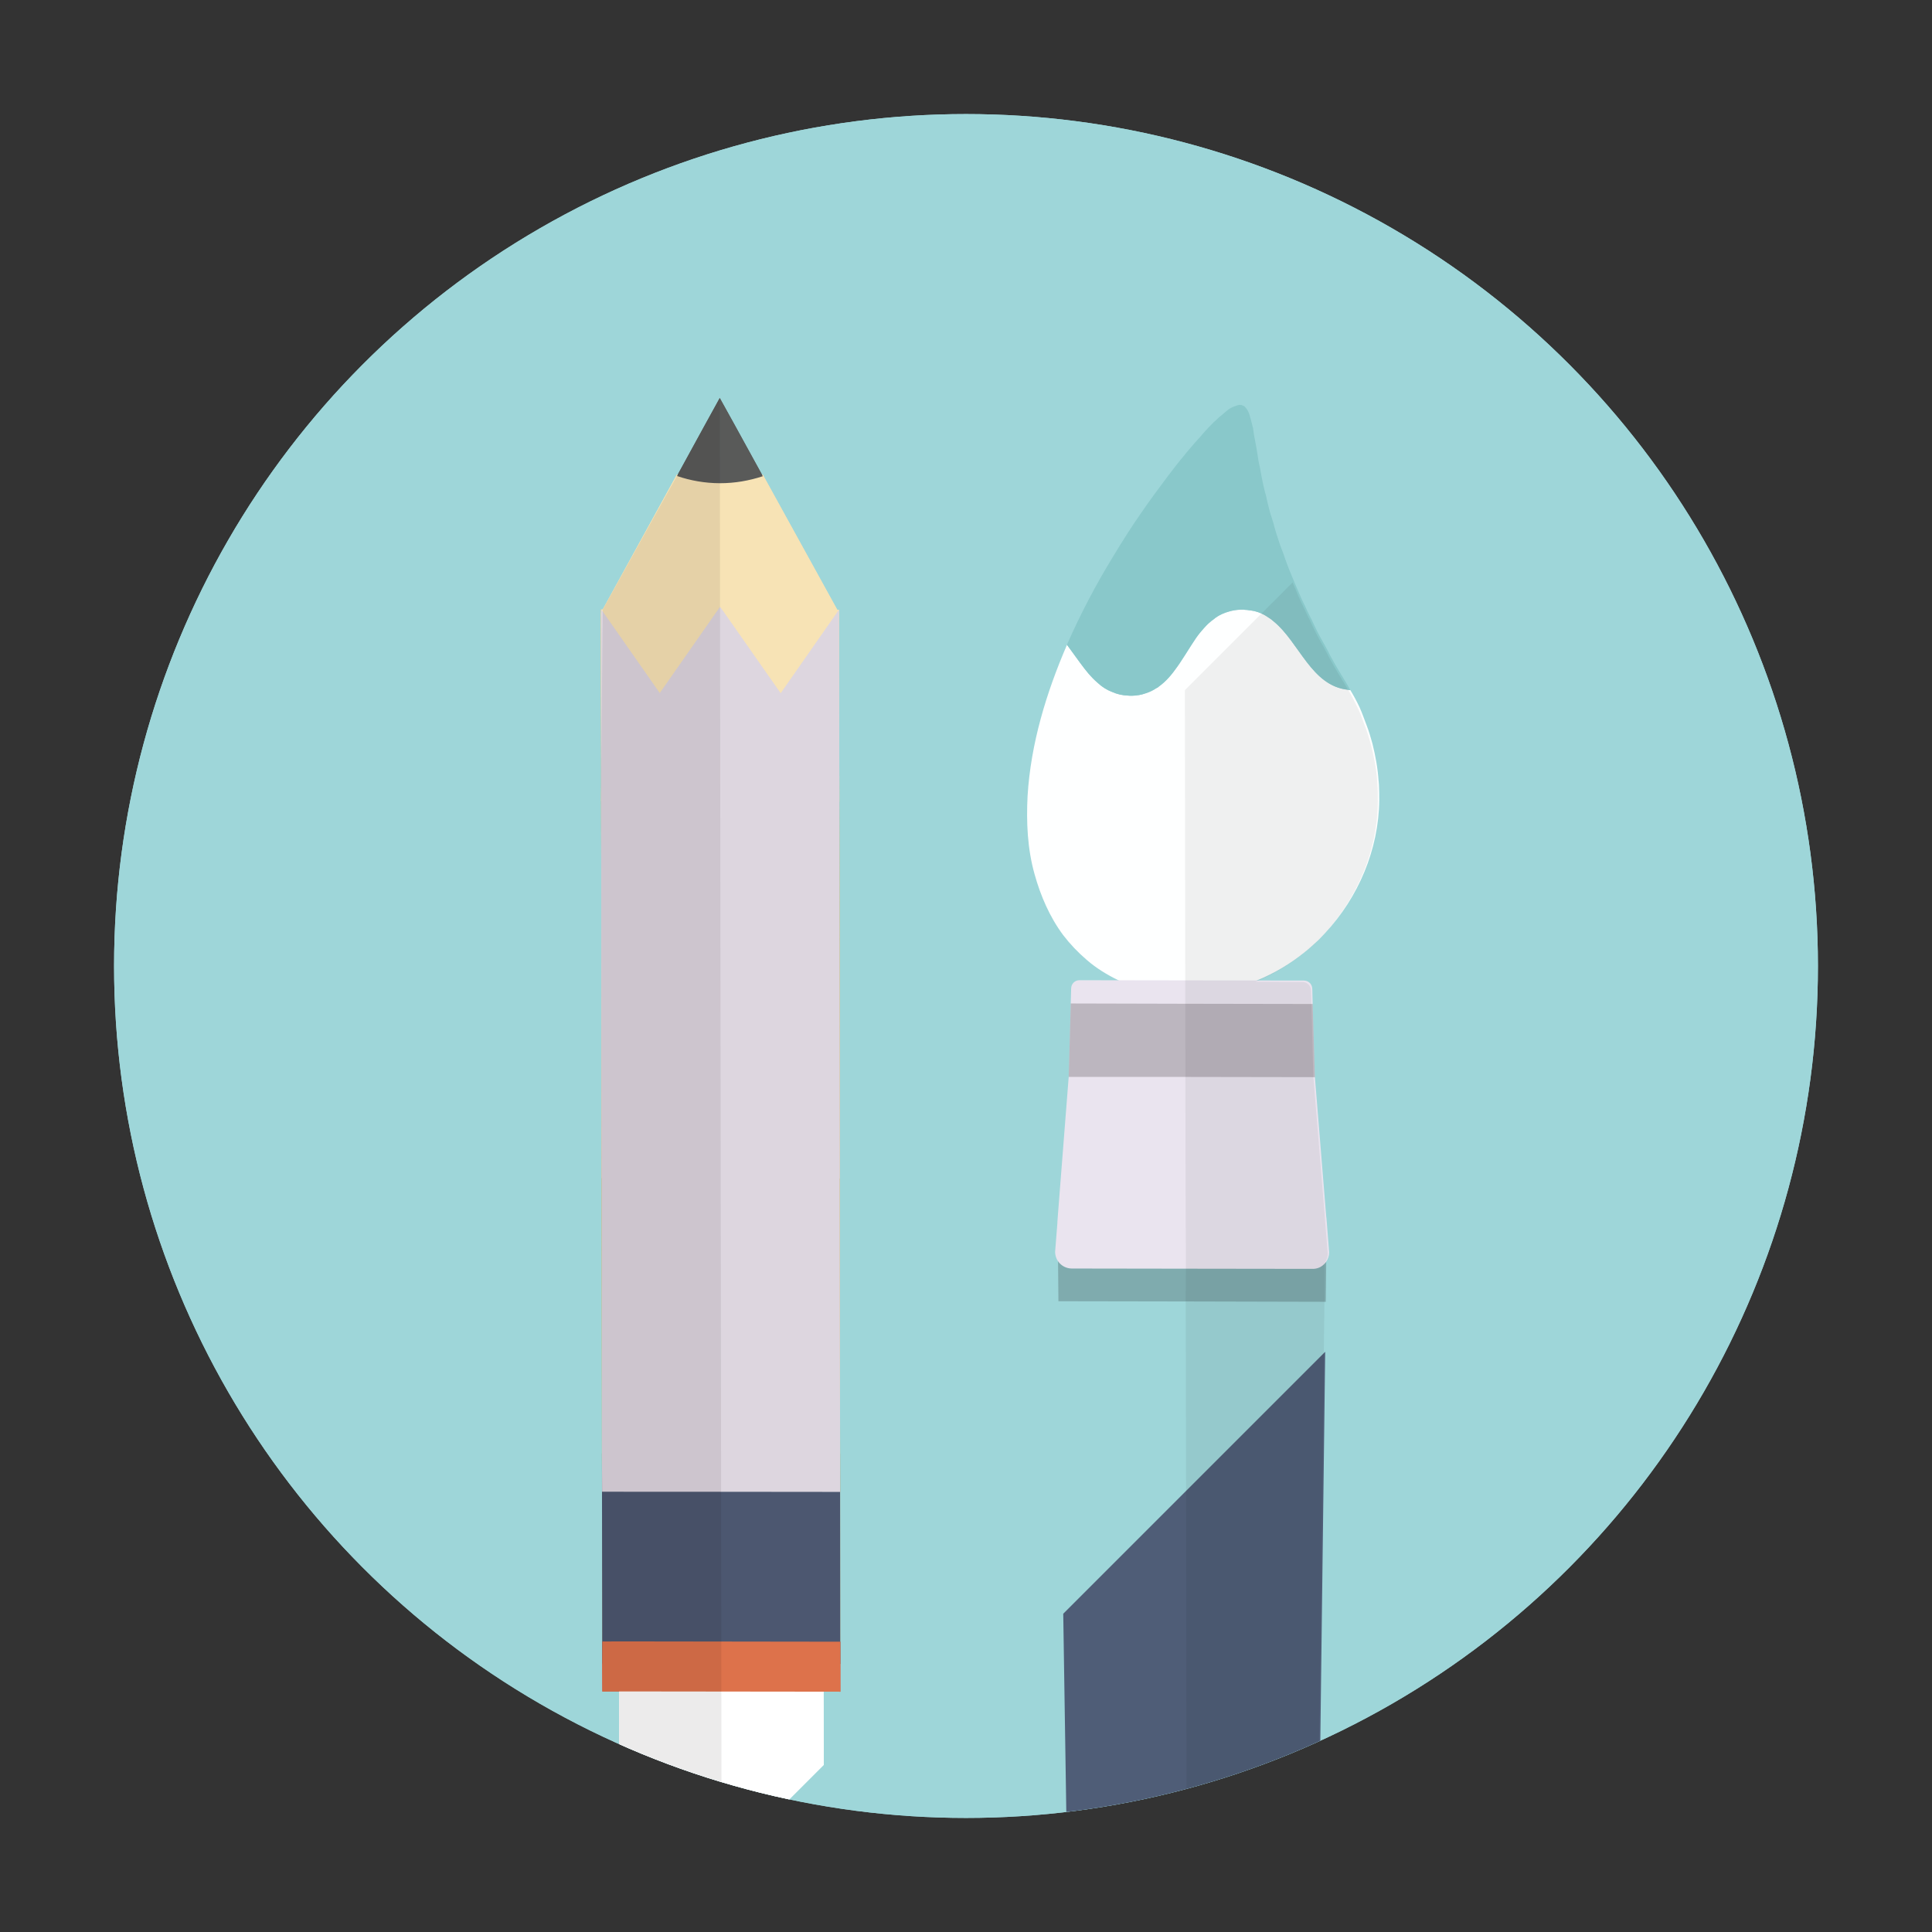 <svg xmlns="http://www.w3.org/2000/svg" xmlns:xlink="http://www.w3.org/1999/xlink" width="113.39" height="113.39" viewBox="0 0 113.39 113.39"><rect x="0" y="0" width="113.39" height="113.39" fill="#333333" stroke="none"/><defs><circle id="a" cx="56.695" cy="56.695" r="50"/></defs><clipPath id="b"><use xlink:href="#a" overflow="visible"/></clipPath><g clip-path="url(#b)"><defs><path id="c" d="M-543.305-2599.305h1200v5206h-1200z"/></defs><clipPath id="d"><use xlink:href="#c" overflow="visible"/></clipPath><g clip-path="url(#d)"><defs><path id="e" d="M6.695 6.695h100v100h-100z"/></defs><use xlink:href="#e" overflow="visible" fill="#9ED6D9"/><clipPath id="f"><use xlink:href="#e" overflow="visible"/></clipPath><g clip-path="url(#f)"><defs><path id="g" d="M6.695 6.695h100v100h-100z"/></defs><clipPath id="h"><use xlink:href="#g" overflow="visible"/></clipPath><path clip-path="url(#h)" fill="#9ED6D9" d="M1.695 1.695h110v110h-110z"/></g><g clip-path="url(#f)"><defs><path id="i" d="M79.25 40.5c.2.324.38.668.543 1.01.154.335.27.688.408 1.04.136.352.245.713.345 1.083.182.722.318 1.47.365 2.22l.008.01-.008.01.008.008v.056c.01.062.01.08.01.08.018.326.02.65.02.957-.033 2.888-1.23 5.693-3.174 7.784-.137.153-.28.297-.416.433-.252.233-.494.46-.756.666a11.073 11.073 0 0 1-2.85 1.692 10.39 10.39 0 0 1-3.627.842c-.19.01-.38.02-.56.018a9.308 9.308 0 0 1-3.917-.87c-.668-.327-1.3-.707-1.87-1.204a9.608 9.608 0 0 1-1.382-1.455c-.787-1.058-1.322-2.295-1.676-3.568-.418-1.48-.492-3.05-.412-4.594.186-3.076 1.102-6.07 2.314-8.876.254.343.508.704.77 1.057.307.433.633.848 1.04 1.183.233.217.515.407.83.524.288.127.614.2.938.218.062.01.154.01.227.01a2.51 2.51 0 0 0 .81-.143c.235-.072.444-.17.624-.298a.433.433 0 0 0 .163-.107c.414-.288.748-.694 1.045-1.117.135-.172.252-.36.37-.55.036-.055.06-.1.1-.154.124-.198.25-.396.378-.595.09-.144.188-.278.277-.423.045-.062.082-.117.127-.18.062-.08.117-.153.18-.217.11-.126.207-.243.316-.352.072-.072.145-.145.215-.198.056-.054.11-.09.163-.126a2.17 2.17 0 0 1 .54-.342c.128-.055.245-.1.372-.135.217-.072.47-.108.73-.116.072 0 .152-.01.225.01.092 0 .182.02.264.027.098.01.188.027.297.046.308.072.587.208.84.39.1.062.19.135.28.208 1.527 1.24 2.217 3.803 4.383 4.022l.01.01c.035-.002.082.007.117.008z"/></defs><clipPath id="j"><use xlink:href="#i" overflow="visible"/></clipPath><g clip-path="url(#j)"><defs><path id="k" d="M6.695 6.695h100v100h-100z"/></defs><clipPath id="l"><use xlink:href="#k" overflow="visible"/></clipPath><path transform="rotate(135 69.79 46.714)" clip-path="url(#l)" fill="#FEFFFF" d="M53.708 30.37h32.165v32.685H53.708z"/></g></g><g clip-path="url(#f)"><defs><path id="m" d="M73.035 23.85l.045.045a.876.876 0 0 1 .182.27c.062.118.09.236.127.38.01.01.01.027.017.055.027.1.045.19.072.27.01.064.026.12.036.164l.027.08.01.082c.045.424.19.984.27 1.59.02.16.048.315.083.478.02.09.047.172.055.252.02.09.028.172.048.263.062.35.135.712.234 1.1.064.19.102.39.146.597.045.19.1.388.154.604.062.21.127.416.2.633.054.217.116.442.188.66.074.216.137.44.22.667s.18.45.253.687c.162.47.354.947.56 1.426.11.235.2.488.31.723.107.253.217.488.344.74.117.263.234.506.36.74.12.263.237.507.364.76.136.262.272.505.417.758.062.136.145.253.207.39.064.135.127.252.2.378.28.516.597 1.03.913 1.545.055.108.117.208.172.316-.036 0-.083-.01-.118-.01l-.01-.01c-2.166-.22-2.855-2.782-4.38-4.02a1.662 1.662 0 0 0-.282-.21 2.38 2.38 0 0 0-.84-.388c-.09-.02-.2-.036-.297-.046a1.172 1.172 0 0 0-.262-.028c-.07-.02-.153-.01-.226-.01a2.596 2.596 0 0 0-.73.117c-.127.034-.262.08-.37.133-.198.09-.378.198-.54.343a.91.91 0 0 0-.162.126 2.164 2.164 0 0 0-.217.198c-.11.108-.207.226-.316.352a6.935 6.935 0 0 0-.306.396c-.092.145-.19.28-.28.424-.126.198-.25.396-.378.595-.035.055-.062.1-.1.153-.125.18-.242.37-.37.55-.304.433-.647.83-1.044 1.118a.41.41 0 0 1-.162.107 2.58 2.58 0 0 1-.623.297c-.232.09-.514.135-.81.144-.073 0-.163 0-.228-.01a2.337 2.337 0 0 1-.94-.218 2.552 2.552 0 0 1-.83-.524c-.39-.335-.724-.76-1.04-1.184-.262-.353-.516-.714-.77-1.057a43.457 43.457 0 0 1 2.72-5.194c.548-.91 1.09-1.76 1.638-2.543.27-.397.54-.775.8-1.127.245-.334.507-.686.776-1.046.334-.44.648-.848.963-1.217.037-.055.082-.1.127-.162l.342-.396c.082-.1.162-.2.244-.28.053-.055.107-.127.162-.18.08-.082.152-.172.225-.263.18-.198.342-.378.496-.53.09-.092.17-.173.27-.253l.11-.108c.07-.072.142-.127.214-.18.162-.145.3-.262.434-.36.146-.09.27-.145.397-.18.1-.046.2-.072.29-.055.054 0 .09.02.134.047.03.006.048.023.075.032z"/></defs><clipPath id="n"><use xlink:href="#m" overflow="visible"/></clipPath><g clip-path="url(#n)"><defs><path id="o" d="M6.695 6.695h100v100h-100z"/></defs><clipPath id="p"><use xlink:href="#o" overflow="visible"/></clipPath><path transform="rotate(135 72.322 35.56)" clip-path="url(#p)" fill="#89C8CA" d="M58.536 22.17H86.11v26.783H58.535z"/></g></g><g clip-path="url(#f)"><defs><path id="q" d="M77.697 70.72c.062.206.107.433.135.657l.02.145c.008.1.008.21.01.3l-.008.837-.01.694.002.578-.01.117-.023 2.354-.623 49.713a3.775 3.775 0 0 1-.98 2.553c-.09.09-.17.19-.26.28-.154.134-.307.27-.48.386a4.615 4.615 0 0 1-2.687.844l-3.105-.004-2.363-.004a4.52 4.52 0 0 1-2.672-.852c-1.076-.732-1.754-1.896-1.756-3.215l-.768-49.732-.022-2.348-.008-.008-.002-.688-.03-1.544v-.053l.036-.47c.277-1.993 2.143-3.534 4.38-3.53l3.106.004 3.852-.004c2.013.013 3.73 1.28 4.265 2.986z"/></defs><clipPath id="r"><use xlink:href="#q" overflow="visible"/></clipPath><g clip-path="url(#r)"><defs><path id="s" d="M6.695 6.695h100v100h-100z"/></defs><clipPath id="t"><use xlink:href="#s" overflow="visible"/></clipPath><path transform="rotate(135 70 98.584)" clip-path="url(#t)" fill="#4F5D77" d="M39.4 67.904h61.196v61.358H39.4z"/></g></g><g clip-path="url(#f)"><defs><path id="u" d="M6.695 6.695h100v100h-100z"/></defs><clipPath id="v"><use xlink:href="#u" overflow="visible"/></clipPath><g opacity=".2" clip-path="url(#v)"><defs><path id="w" d="M61.695 72.695h17v4h-17z"/></defs><clipPath id="x"><use xlink:href="#w" overflow="visible"/></clipPath><g clip-path="url(#x)"><defs><path id="y" d="M77.846 73.354v.578l-.01.117-.023 2.354h-.073l-8.148-.02-7.473-.013-.022-2.345-.008-.008-.002-.688 7.508.01 8.25.014z"/></defs><clipPath id="z"><use xlink:href="#y" overflow="visible"/></clipPath><g clip-path="url(#z)"><defs><path id="A" d="M59.695 64.695h21v21h-21z"/></defs><clipPath id="B"><use xlink:href="#A" overflow="visible"/></clipPath><path transform="rotate(135 69.97 74.85)" clip-path="url(#B)" fill="#070001" d="M58.342 63.203h23.254v23.293H58.342z"/></g></g></g></g><g clip-path="url(#f)"><defs><path id="C" d="M77.02 58.04l.02.884.133 4.295.662 8.157.018.145.156 1.977c0 .198-.063.388-.173.55-.025.027-.053.072-.08.1a.92.92 0 0 1-.72.322l-7.44-.01-6.694-.01a.982.982 0 0 1-.805-.426l-.008-.008a1.006 1.006 0 0 1-.164-.543l.133-1.688v-.053l.034-.47.63-8.058.12-4.314.025-.875c0-.27.216-.487.485-.486l10.486.016 2.69.004c.273 0 .49.218.49.49z"/></defs><clipPath id="D"><use xlink:href="#C" overflow="visible"/></clipPath><g clip-path="url(#D)"><defs><path id="E" d="M6.695 6.695h100v100h-100z"/></defs><clipPath id="F"><use xlink:href="#E" overflow="visible"/></clipPath><path transform="rotate(135 69.956 66.34)" clip-path="url(#F)" fill="#EAE4EF" d="M53.948 50.3h32.017v32.08H53.948z"/></g></g><g clip-path="url(#f)"><defs><path id="G" d="M6.695 6.695h100v100h-100z"/></defs><clipPath id="H"><use xlink:href="#G" overflow="visible"/></clipPath><g opacity=".2" clip-path="url(#H)"><defs><path id="I" d="M62.695 58.695h15v5h-15z"/></defs><clipPath id="J"><use xlink:href="#I" overflow="visible"/></clipPath><g clip-path="url(#J)"><defs><path id="K" d="M77.04 58.924l.132 4.295-7.6-.013h-6.85l.122-4.312 6.722.017z"/></defs><clipPath id="L"><use xlink:href="#K" overflow="visible"/></clipPath><g clip-path="url(#L)"><defs><path id="M" d="M59.695 50.695h21v21h-21z"/></defs><clipPath id="N"><use xlink:href="#M" overflow="visible"/></clipPath><path transform="rotate(135 69.94 61.123)" clip-path="url(#N)" fill="#070001" d="M58.365 49.528h23.15v23.19h-23.15z"/></g></g></g></g><g clip-path="url(#f)"><defs><path id="O" d="M6.695 6.695h100v100h-100z"/></defs><clipPath id="P"><use xlink:href="#O" overflow="visible"/></clipPath><g opacity=".06" clip-path="url(#P)"><defs><path id="Q" d="M68.695 23.695h13v83h-13z"/></defs><clipPath id="R"><use xlink:href="#Q" overflow="visible"/></clipPath><g clip-path="url(#R)"><defs><path id="S" d="M72.955 23.93l.045.046a.876.876 0 0 1 .182.27c.062.1.08.19.117.3.007.045.017.09.026.135.027.1.045.19.072.272.008.063.027.118.035.163l.027.08.01.082c.045.424.19.984.273 1.59.027.152.045.315.082.478.018.09.045.17.055.252.018.09.027.172.045.263.064.352.137.713.236 1.1.063.19.1.39.155.588.037.2.09.397.145.614.064.208.127.415.2.632.054.217.126.434.19.66.072.216.145.433.217.667.082.227.182.452.254.688.165.47.355.947.563 1.426.107.235.207.48.307.723.11.253.22.488.346.74.117.263.234.506.36.74.118.263.235.507.362.76.137.262.27.505.416.758.064.136.145.253.21.39.07.125.126.252.198.378.28.515.598 1.03.914 1.545.035.072.08.153.125.217l.01.01c.01.026.038.054.046.08.19.334.37.678.535 1.02.153.336.272.688.407 1.04.137.352.244.713.346 1.083.19.75.336 1.525.373 2.302.027.352.027.695.027 1.038-.014 2.833-1.2 5.61-3.092 7.702-.136.153-.278.297-.415.433l-.08.08c-.207.208-.44.406-.676.586-.83.702-1.77 1.26-2.76 1.69a.796.796 0 0 1-.163.073l2.77.014c.27 0 .488.217.488.487l.03.805V59l.112 4.224.01.082.607 7.418.154 1.94.074.92a.8.8 0 0 1-.08.353c-.018.055-.055.107-.09.162v.054l-.016 2.256-.008.08-.623 49.713c0 .94-.342 1.787-.9 2.473-.09.09-.17.19-.26.28a3.12 3.12 0 0 1-.46.386c-.75.586-1.722.928-2.788.926l-3.03-.004.01-.082-.003-.848-.086-52.945.006-1.923v-1.12l-.018-5.603-.008-4.53-.006-4.296v-.506l-.025-20.002.01-.01-.025-11.686v-.02c.045-.044.08-.098.125-.143l.262-.314.08-.08c.08-.1.16-.2.243-.28.055-.055.107-.127.162-.18.045-.064.09-.127.145-.182l.08-.08c.182-.2.344-.38.496-.532.09-.09.172-.172.27-.252a.648.648 0 0 1 .126-.108c.035-.036.082-.063.117-.1.16-.145.306-.27.433-.36a1.5 1.5 0 0 1 .396-.18c.1-.045.196-.07.288-.054.053 0 .09.02.135.046.027.01.055.02.072.036z"/></defs><clipPath id="T"><use xlink:href="#S" overflow="visible"/></clipPath><g clip-path="url(#T)"><defs><path id="U" d="M16.695 22.695h90v84h-90z"/></defs><clipPath id="V"><use xlink:href="#U" overflow="visible"/></clipPath><path transform="rotate(135 72.338 78.12)" clip-path="url(#V)" fill="#070001" d="M28.584 34.626h87.507v86.99H28.585z"/></g></g></g></g><g clip-path="url(#f)"><defs><path id="W" d="M35.283 47.025l.006-1.394-.02-9.662.007-.007v-.185h.093l.006-.007 6.77.015.112-.007.127.007 6.755.002h.108l.013 11.257z"/></defs><clipPath id="X"><use xlink:href="#W" overflow="visible"/></clipPath><g clip-path="url(#X)"><defs><path id="Y" d="M6.695 6.695h100v100h-100z"/></defs><clipPath id="Z"><use xlink:href="#Y" overflow="visible"/></clipPath><path transform="rotate(-45 42.272 41.41)" clip-path="url(#Z)" fill="#F7E3B5" d="M28.357 27.48H56.18v27.855H28.356z"/></g></g><g clip-path="url(#f)"><defs><path id="aa" d="M36.625 104.758a1.877 1.877 0 0 1-.288-.994l-.007-6.12-.002-1.31v-.705c-.002-1.07.878-1.948 1.95-1.954l4.042.006 4.055.004a1.958 1.958 0 0 1 1.956 1.957l.002.707v1.307l.003 1.627.013 4.488c0 .36-.106.707-.292 1-.333.572-.96.96-1.666.96l-4.05-.013h-4.046a1.944 1.944 0 0 1-1.67-.962z"/></defs><clipPath id="ab"><use xlink:href="#aa" overflow="visible"/></clipPath><g clip-path="url(#ab)"><defs><path id="ac" d="M6.695 6.695h100v100h-100z"/></defs><clipPath id="ad"><use xlink:href="#ac" overflow="visible"/></clipPath><path transform="rotate(-45 42.335 99.7)" clip-path="url(#ad)" fill="#FFF" d="M29.657 87.005h25.36v25.387h-25.36z"/></g></g><g clip-path="url(#f)"><defs><path id="ae" d="M35.343 97.64l-.014-12.337 6.988.01 6.988.007.016 12.338-12.992-.015z"/></defs><clipPath id="af"><use xlink:href="#ae" overflow="visible"/></clipPath><g clip-path="url(#af)"><defs><path id="ag" d="M6.695 6.695h100v100h-100z"/></defs><clipPath id="ah"><use xlink:href="#ag" overflow="visible"/></clipPath><path transform="rotate(-45 42.325 91.482)" clip-path="url(#ah)" fill="#F3F0A9" d="M28.032 77.166h28.585v28.63H28.032z"/></g></g><g clip-path="url(#f)"><defs><path id="ai" d="M35.352 99.275l-.01-1.634.007-1.3.98-.006 12.003.016h.987l.004 2.935-12.992-.015z"/></defs><clipPath id="aj"><use xlink:href="#ai" overflow="visible"/></clipPath><g clip-path="url(#aj)"><defs><path id="ak" d="M6.695 6.695h100v100h-100z"/></defs><clipPath id="al"><use xlink:href="#ak" overflow="visible"/></clipPath><path transform="rotate(-45 42.338 97.817)" clip-path="url(#al)" fill="#DD5346" d="M31.363 86.83h21.944v21.963H31.363z"/></g></g><g clip-path="url(#f)"><defs><path id="am" d="M35.337 87.55l-.008-2.247-.02-16.15-.027-22.128.006-1.394 6.98.016 6.99.01v1.386l.027 22.126.02 16.152.002 2.24-6.99-.007z"/></defs><clipPath id="an"><use xlink:href="#am" overflow="visible"/></clipPath><g clip-path="url(#an)"><defs><path id="ao" d="M6.695 6.695h100v100h-100z"/></defs><clipPath id="ap"><use xlink:href="#ao" overflow="visible"/></clipPath><path transform="rotate(-45 42.296 66.6)" clip-path="url(#ap)" fill="#DBA72C" d="M17.56 41.818h49.47V91.38H17.56z"/></g></g><g clip-path="url(#f)"><defs><path id="aq" d="M35.277 35.96l.066-.12.026-.065.006-.007 4.352-7.917c.02.007.033.008.047.02.78.25 1.607.397 2.475.397s1.7-.138 2.48-.396c.013 0 .026-.013.04-.013l4.37 7.928.04.08.067.12H49.1l-6.842-.01h-.253l-6.576-.007-.153-.007z"/></defs><clipPath id="ar"><use xlink:href="#aq" overflow="visible"/></clipPath><g clip-path="url(#ar)"><defs><path id="as" d="M6.695 6.695h100v100h-100z"/></defs><clipPath id="at"><use xlink:href="#as" overflow="visible"/></clipPath><path transform="rotate(-45 42.257 34.145)" clip-path="url(#at)" fill="#F7E3B5" d="M31.038 22.904h22.445v22.482H31.038z"/></g></g><g clip-path="url(#f)"><defs><path id="au" d="M39.735 27.937l.04-.066v-.013l1.598-2.92.87-1.578.876 1.58 1.61 2.93.04.08c-.794.26-1.64.412-2.52.41s-1.728-.154-2.515-.423z"/></defs><clipPath id="av"><use xlink:href="#au" overflow="visible"/></clipPath><g clip-path="url(#av)"><defs><path id="aw" d="M6.695 6.695h100v100h-100z"/></defs><clipPath id="ax"><use xlink:href="#aw" overflow="visible"/></clipPath><path transform="rotate(-45 42.25 26.91)" clip-path="url(#ax)" fill="#595A59" d="M34.746 19.394h15.01v15.033h-15.01z"/></g></g><g clip-path="url(#f)"><defs><path id="ay" d="M35.31 69.152l-.027-22.127-.013-11.057v-.227l.02.035.053.066.086.128 3.293 4.705 3.282-4.697.14-.193.113-.167.007-.006.12.173.14.194 3.294 4.705 3.28-4.697.08-.12.054-.08.014-.014.013 11.272.027 22.126z"/></defs><clipPath id="az"><use xlink:href="#ay" overflow="visible"/></clipPath><g clip-path="url(#az)"><defs><path id="aA" d="M6.695 6.695h100v100h-100z"/></defs><clipPath id="aB"><use xlink:href="#aA" overflow="visible"/></clipPath><path transform="rotate(-45 42.275 52.46)" clip-path="url(#aB)" fill="#DBA72C" d="M20.545 30.684h43.46v43.55h-43.46z"/></g></g><g clip-path="url(#f)"><defs><path id="aC" d="M35.283 47.025l.006-1.394-.02-9.662.007-.007v-.185h.093l.006-.007 6.77.015.112-.007.127.007 6.755.002h.108l.013 11.257z"/></defs><clipPath id="aD"><use xlink:href="#aC" overflow="visible"/></clipPath><g clip-path="url(#aD)"><defs><path id="aE" d="M6.695 6.695h100v100h-100z"/></defs><clipPath id="aF"><use xlink:href="#aE" overflow="visible"/></clipPath><path transform="rotate(-45 42.272 41.41)" clip-path="url(#aF)" fill="#F7E3B5" d="M28.357 27.48H56.18v27.855H28.356z"/></g></g><g clip-path="url(#f)"><defs><path id="aG" d="M36.625 104.758a1.877 1.877 0 0 1-.288-.994l-.007-6.12-.002-1.31v-.705c-.002-1.07.878-1.948 1.95-1.954l4.042.006 4.055.004a1.958 1.958 0 0 1 1.956 1.957l.002.707v1.307l.003 1.627.013 4.488c0 .36-.106.707-.292 1-.333.572-.96.96-1.666.96l-4.05-.013h-4.046a1.944 1.944 0 0 1-1.67-.962z"/></defs><clipPath id="aH"><use xlink:href="#aG" overflow="visible"/></clipPath><g clip-path="url(#aH)"><defs><path id="aI" d="M6.695 6.695h100v100h-100z"/></defs><clipPath id="aJ"><use xlink:href="#aI" overflow="visible"/></clipPath><path transform="rotate(-45 42.335 99.7)" clip-path="url(#aJ)" fill="#FFF" d="M29.657 87.005h25.36v25.387h-25.36z"/></g></g><g clip-path="url(#f)"><defs><path id="aK" d="M35.343 97.64l-.014-12.337 6.988.01 6.988.007.016 12.338-12.992-.015z"/></defs><clipPath id="aL"><use xlink:href="#aK" overflow="visible"/></clipPath><g clip-path="url(#aL)"><defs><path id="aM" d="M6.695 6.695h100v100h-100z"/></defs><clipPath id="aN"><use xlink:href="#aM" overflow="visible"/></clipPath><path transform="rotate(-45 42.325 91.482)" clip-path="url(#aN)" fill="#4C5770" d="M28.032 77.166h28.585v28.63H28.032z"/></g></g><g clip-path="url(#f)"><defs><path id="aO" d="M35.352 99.275l-.01-1.634.007-1.3.98-.006 12.003.016h.987l.004 2.935-12.992-.015z"/></defs><clipPath id="aP"><use xlink:href="#aO" overflow="visible"/></clipPath><g clip-path="url(#aP)"><defs><path id="aQ" d="M6.695 6.695h100v100h-100z"/></defs><clipPath id="aR"><use xlink:href="#aQ" overflow="visible"/></clipPath><path transform="rotate(-45 42.338 97.817)" clip-path="url(#aR)" fill="#DD724B" d="M31.363 86.83h21.944v21.963H31.363z"/></g></g><g clip-path="url(#f)"><defs><path id="aS" d="M35.337 87.55l-.008-2.247-.02-16.15-.027-22.128.006-1.394 6.98.016 6.99.01v1.386l.027 22.126.02 16.152.002 2.24-6.99-.007z"/></defs><clipPath id="aT"><use xlink:href="#aS" overflow="visible"/></clipPath><g clip-path="url(#aT)"><defs><path id="aU" d="M6.695 6.695h100v100h-100z"/></defs><clipPath id="aV"><use xlink:href="#aU" overflow="visible"/></clipPath><path transform="rotate(-45 42.296 66.6)" clip-path="url(#aV)" fill="#DDD6DF" d="M17.56 41.818h49.47V91.38H17.56z"/></g></g><g clip-path="url(#f)"><defs><path id="aW" d="M35.277 35.96l.066-.12.026-.065.006-.007 4.352-7.917c.02.007.033.008.047.02.78.25 1.607.397 2.475.397s1.7-.138 2.48-.396c.013 0 .026-.013.04-.013l4.37 7.928.04.08.067.12H49.1l-6.842-.01h-.253l-6.576-.007-.153-.007z"/></defs><clipPath id="aX"><use xlink:href="#aW" overflow="visible"/></clipPath><g clip-path="url(#aX)"><defs><path id="aY" d="M6.695 6.695h100v100h-100z"/></defs><clipPath id="aZ"><use xlink:href="#aY" overflow="visible"/></clipPath><path transform="rotate(-45 42.257 34.145)" clip-path="url(#aZ)" fill="#F7E3B5" d="M31.038 22.904h22.445v22.482H31.038z"/></g></g><g clip-path="url(#f)"><defs><path id="ba" d="M39.735 27.937l.04-.066v-.013l1.598-2.92.87-1.578.876 1.58 1.61 2.93.04.08c-.794.26-1.64.412-2.52.41s-1.728-.154-2.515-.423z"/></defs><clipPath id="bb"><use xlink:href="#ba" overflow="visible"/></clipPath><g clip-path="url(#bb)"><defs><path id="bc" d="M6.695 6.695h100v100h-100z"/></defs><clipPath id="bd"><use xlink:href="#bc" overflow="visible"/></clipPath><path transform="rotate(-45 42.25 26.91)" clip-path="url(#bd)" fill="#595A59" d="M34.746 19.394h15.01v15.033h-15.01z"/></g></g><g clip-path="url(#f)"><defs><path id="be" d="M35.31 69.152l-.027-22.127-.013-11.057v-.227l.073.1.086.128 3.293 4.705 3.282-4.697.14-.193.113-.167.127.167.14.194 3.294 4.705 3.28-4.697.08-.12.068-.094.013 11.272.027 22.126z"/></defs><clipPath id="bf"><use xlink:href="#be" overflow="visible"/></clipPath><g clip-path="url(#bf)"><defs><path id="bg" d="M6.695 6.695h100v100h-100z"/></defs><clipPath id="bh"><use xlink:href="#bg" overflow="visible"/></clipPath><path transform="rotate(-45 42.275 52.46)" clip-path="url(#bh)" fill="#DDD6DF" d="M20.545 30.684h43.46v43.55h-43.46z"/></g></g><g clip-path="url(#f)"><defs><path id="bi" d="M6.695 6.695h100v100h-100z"/></defs><clipPath id="bj"><use xlink:href="#bi" overflow="visible"/></clipPath><g opacity=".08" clip-path="url(#bj)"><defs><path id="bk" d="M34.695 22.695h8v84h-8z"/></defs><clipPath id="bl"><use xlink:href="#bk" overflow="visible"/></clipPath><g clip-path="url(#bl)"><defs><path id="bm" d="M36.337 103.758c0 1.076.882 1.957 1.957 1.96l4.05.003-.052-41.698-.048-40.66-2.472 4.5c-.014-.005-4.396 7.912-4.396 7.912l-.094 9.857.002 1.395.026 22.13.02 16.15.003 2.245.01 8.79.002 1.296.002 1.637.984.002.007 4.483z"/></defs><clipPath id="bn"><use xlink:href="#bm" overflow="visible"/></clipPath><g clip-path="url(#bn)"><defs><path id="bo" d="M6.695 22.695h78v84h-78z"/></defs><clipPath id="bp"><use xlink:href="#bo" overflow="visible"/></clipPath><path transform="rotate(-45 41.08 65.755)" clip-path="url(#bp)" fill="#070001" d="M5.284 31.602H76.88v68.306H5.284z"/></g></g></g></g></g></g></svg>